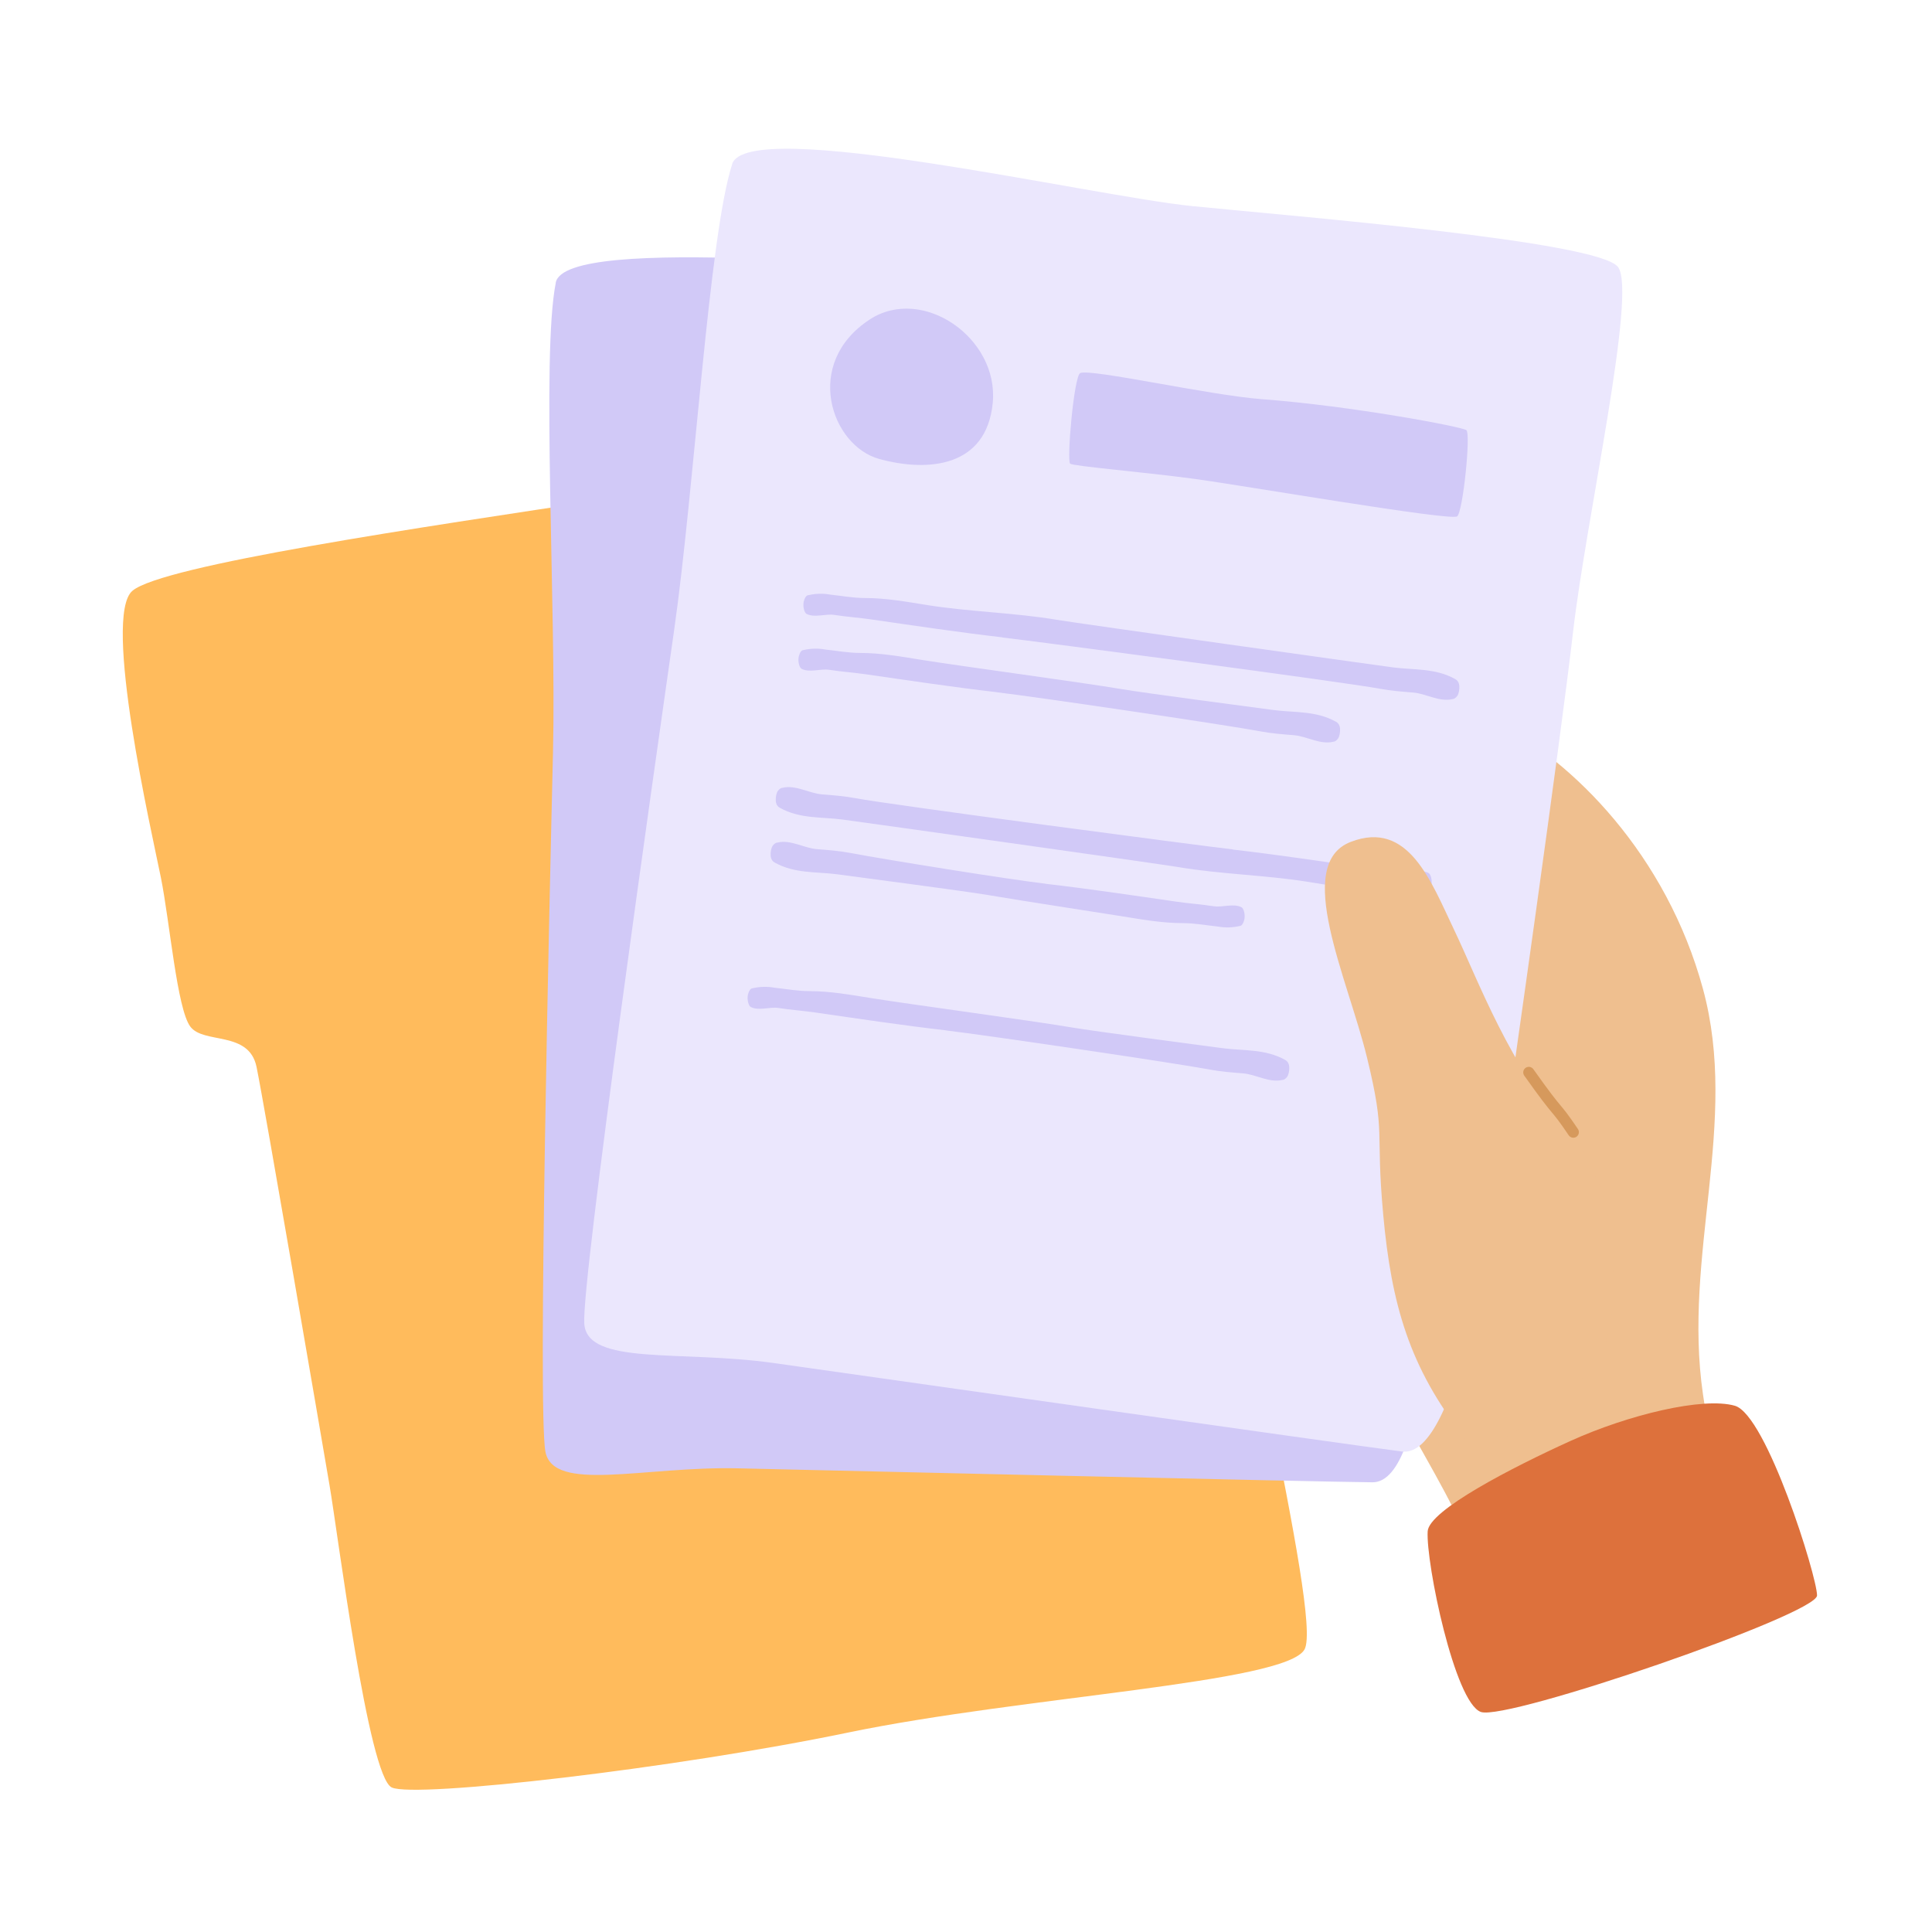 <?xml version="1.0" encoding="UTF-8"?><svg id="Colours" xmlns="http://www.w3.org/2000/svg" viewBox="0 0 260 260"><defs><style>.cls-1{fill:#ffbb5c;}.cls-2{fill:#d1c9f7;}.cls-3{fill:none;stroke:#d6995c;stroke-linecap:round;stroke-linejoin:round;stroke-width:1.5px;}.cls-4{fill:#dd713c;}.cls-5{fill:#efbf8f;}.cls-6{fill:#ebe7fd;}</style></defs><path class="cls-1" d="M147.39,59.67c-5.13-7.14-38.98,3.48-65.06,7.41-26.08,3.93-60.42,9-64.5,12.42-4.09,3.42,2.61,32.6,3.82,38.59,1.2,5.99,2.17,17.63,3.95,20.05s7.89.51,8.92,5.42c1.02,4.9,8.69,49.65,9.82,56.28,1.14,6.63,5.22,39.24,8.38,40.71s37.98-2.53,61.41-7.39c23.43-4.86,58.95-6.66,61.43-11.19s-10.82-55.83-13.4-82.36-11.53-75.45-14.77-79.95Z"/><path class="cls-5" d="M200.97,96.97c10.76,5.42,23.32,18.14,28.21,36.12s-2.74,35.83,0,54.56c2.74,18.74,6.45,21.28,7.43,24.21s-25.21,18.96-28.54,9.19-6.65-5.28-11.53-16.03c-4.89-10.75-17.4-27.76-20.13-45.93-2.74-18.18-2.09-75.55,24.57-62.12Z"/><path class="cls-2" d="M74.79,38.03c1.34-6.68,48.45-1.41,62.2-1.66,13.75-.25,54.9-1.78,57.84,1.41s-.29,34.09-.24,49.43c.05,15.35-1.02,61.14-1.28,70.62-.25,9.48-.93,41.73-8.61,41.65-7.69-.07-72.82-1.6-85.45-1.88s-24.8,3.33-25.85-2.25c-1.06-5.58.56-74.75,1.02-94.09.46-19.34-1.6-53.35.38-63.23Z"/><path class="cls-6" d="M98.53,22.07c2.11-6.47,48.28,4.3,61.96,5.67,13.68,1.37,54.73,4.69,57.27,8.21s-4.3,33.81-6.06,49.06c-1.76,15.25-8.21,60.59-9.58,69.98-1.37,9.38-5.83,41.33-13.45,40.35s-72.13-10.16-84.63-11.92-25.02.39-25.41-5.28c-.39-5.67,9.35-74.16,12.09-93.32,2.74-19.16,4.69-53.17,7.82-62.74Z"/><path id="Path_5758" class="cls-2" d="M165.9,114.31c-4.85-.56-46-5.99-50.82-6.9-1.48-.28-2.99-.39-4.48-.51-1.76-.15-3.51-1.31-5.3-.88-.21.01-.42.16-.62.42-.2.28-.31.83-.28,1.35.06.57.32.79.55.92,2.69,1.51,5.63,1.21,8.42,1.58,3,.4,42.21,5.9,45.21,6.4,5.76.97,11.76,1.07,17.47,1.99,2.79.45,5.53.94,8.32.94,1.57,0,3.12.29,4.69.46.98.18,1.97.15,2.96-.08.24,0,.48-.34.61-.87.14-.71-.1-1.5-.39-1.65-1.07-.55-2.56.05-3.72-.13-1.66-.26-3.32-.37-4.98-.61-5.88-.85-11.75-1.73-17.64-2.41Z"/><path id="Path_5758-2" class="cls-2" d="M140.74,118.93c-4.85-.56-21.53-3.24-26.35-4.15-1.48-.28-2.99-.39-4.48-.51-1.76-.15-3.51-1.31-5.3-.88-.21.01-.42.16-.62.42-.2.28-.31.83-.28,1.35.06.57.32.79.55.92,2.69,1.51,5.63,1.21,8.42,1.58,3,.4,17.3,2.28,20.29,2.79,5.76.97,12.2,1.93,17.91,2.84,2.79.45,5.53.94,8.32.94,1.57,0,3.12.29,4.69.46.98.18,1.97.15,2.96-.08.24,0,.48-.34.61-.87.14-.71-.1-1.5-.39-1.65-1.07-.55-2.56.05-3.72-.13-1.66-.26-3.32-.37-4.98-.61-5.88-.85-11.75-1.73-17.64-2.41Z"/><path id="Path_5758-3" class="cls-2" d="M127.37,138.68c4.85.56,30.63,4.35,35.45,5.26,1.48.28,2.99.39,4.48.51,1.76.15,3.51,1.31,5.3.88.21-.01.42-.16.62-.42.2-.28.31-.83.28-1.35-.06-.57-.32-.79-.55-.92-2.69-1.51-5.63-1.21-8.42-1.58-3-.4-17.3-2.28-20.29-2.79-5.76-.97-21.3-3.04-27.01-3.95-2.79-.45-5.53-.94-8.32-.94-1.57,0-3.12-.29-4.69-.46-.98-.18-1.97-.15-2.96.08-.24,0-.48.34-.61.87-.14.71.1,1.5.39,1.65,1.07.55,2.56-.05,3.72.13,1.66.26,3.32.37,4.98.61,5.88.85,11.75,1.73,17.64,2.41Z"/><path class="cls-2" d="M145.38,50.2c-.85.34-1.85,11.85-1.36,12.2s10.04,1.14,16.68,2.04,34.61,5.71,35.4,5.05,1.85-11.13,1.24-11.6-15.51-3.27-27.51-4.17c-7.08-.53-22.95-4.12-24.45-3.52Z"/><path class="cls-4" d="M192.13,206.08c.16-2.83,11.43-8.63,19.21-12.16,7.78-3.53,17.87-5.96,22.13-4.74s11.06,22.98,11.06,25.53-41.7,16.9-45.23,15.68-7.42-20.06-7.17-24.32Z"/><path class="cls-5" d="M197.09,193.45c-7.46-9.41-9.85-18.05-10.94-29.95s.41-10.53-2.19-21.2-9.98-25.99-2.19-29,10.81,5.33,13.95,11.9c3.15,6.57,7.52,18.6,15.46,27.22s6.98,28.45,2.87,32-13.81,12.99-16.96,9.03Z"/><path class="cls-3" d="M205.74,144.32c4.46,6.29,3.25,3.99,5.99,8.04"/><path class="cls-2" d="M117.03,43c7.13-4.65,17.41,2.5,16.57,11.21s-8.76,9.34-15.26,7.56c-6.5-1.78-10.32-12.88-1.3-18.77Z"/><path id="Path_5758-4" class="cls-2" d="M134.89,85.79c4.85.56,46,5.99,50.82,6.9,1.48.28,2.99.39,4.48.51,1.76.15,3.51,1.31,5.3.88.21-.01.42-.16.62-.42.2-.28.31-.83.28-1.35-.06-.57-.32-.79-.55-.92-2.69-1.51-5.63-1.21-8.42-1.58-3-.4-42.21-5.9-45.21-6.4-5.76-.97-11.76-1.07-17.47-1.99-2.79-.45-5.53-.94-8.32-.94-1.57,0-3.12-.29-4.69-.46-.98-.18-1.97-.15-2.96.08-.24,0-.48.34-.61.87-.14.71.1,1.5.39,1.65,1.07.55,2.56-.05,3.72.13,1.66.26,3.32.37,4.98.61,5.88.85,11.75,1.73,17.64,2.41Z"/><path id="Path_5758-5" class="cls-2" d="M134.21,93.17c4.85.56,30.63,4.35,35.45,5.26,1.48.28,2.99.39,4.48.51,1.76.15,3.51,1.31,5.3.88.21-.01.42-.16.62-.42.2-.28.31-.83.28-1.35-.06-.57-.32-.79-.55-.92-2.69-1.51-5.63-1.21-8.42-1.58-3-.4-17.3-2.28-20.29-2.79-5.76-.97-21.3-3.04-27.01-3.95-2.79-.45-5.53-.94-8.32-.94-1.57,0-3.12-.29-4.69-.46-.98-.18-1.97-.15-2.96.08-.24,0-.48.34-.61.87-.14.71.1,1.5.39,1.65,1.07.55,2.56-.05,3.72.13,1.66.26,3.32.37,4.98.61,5.88.85,11.75,1.73,17.64,2.41Z"/></svg>
